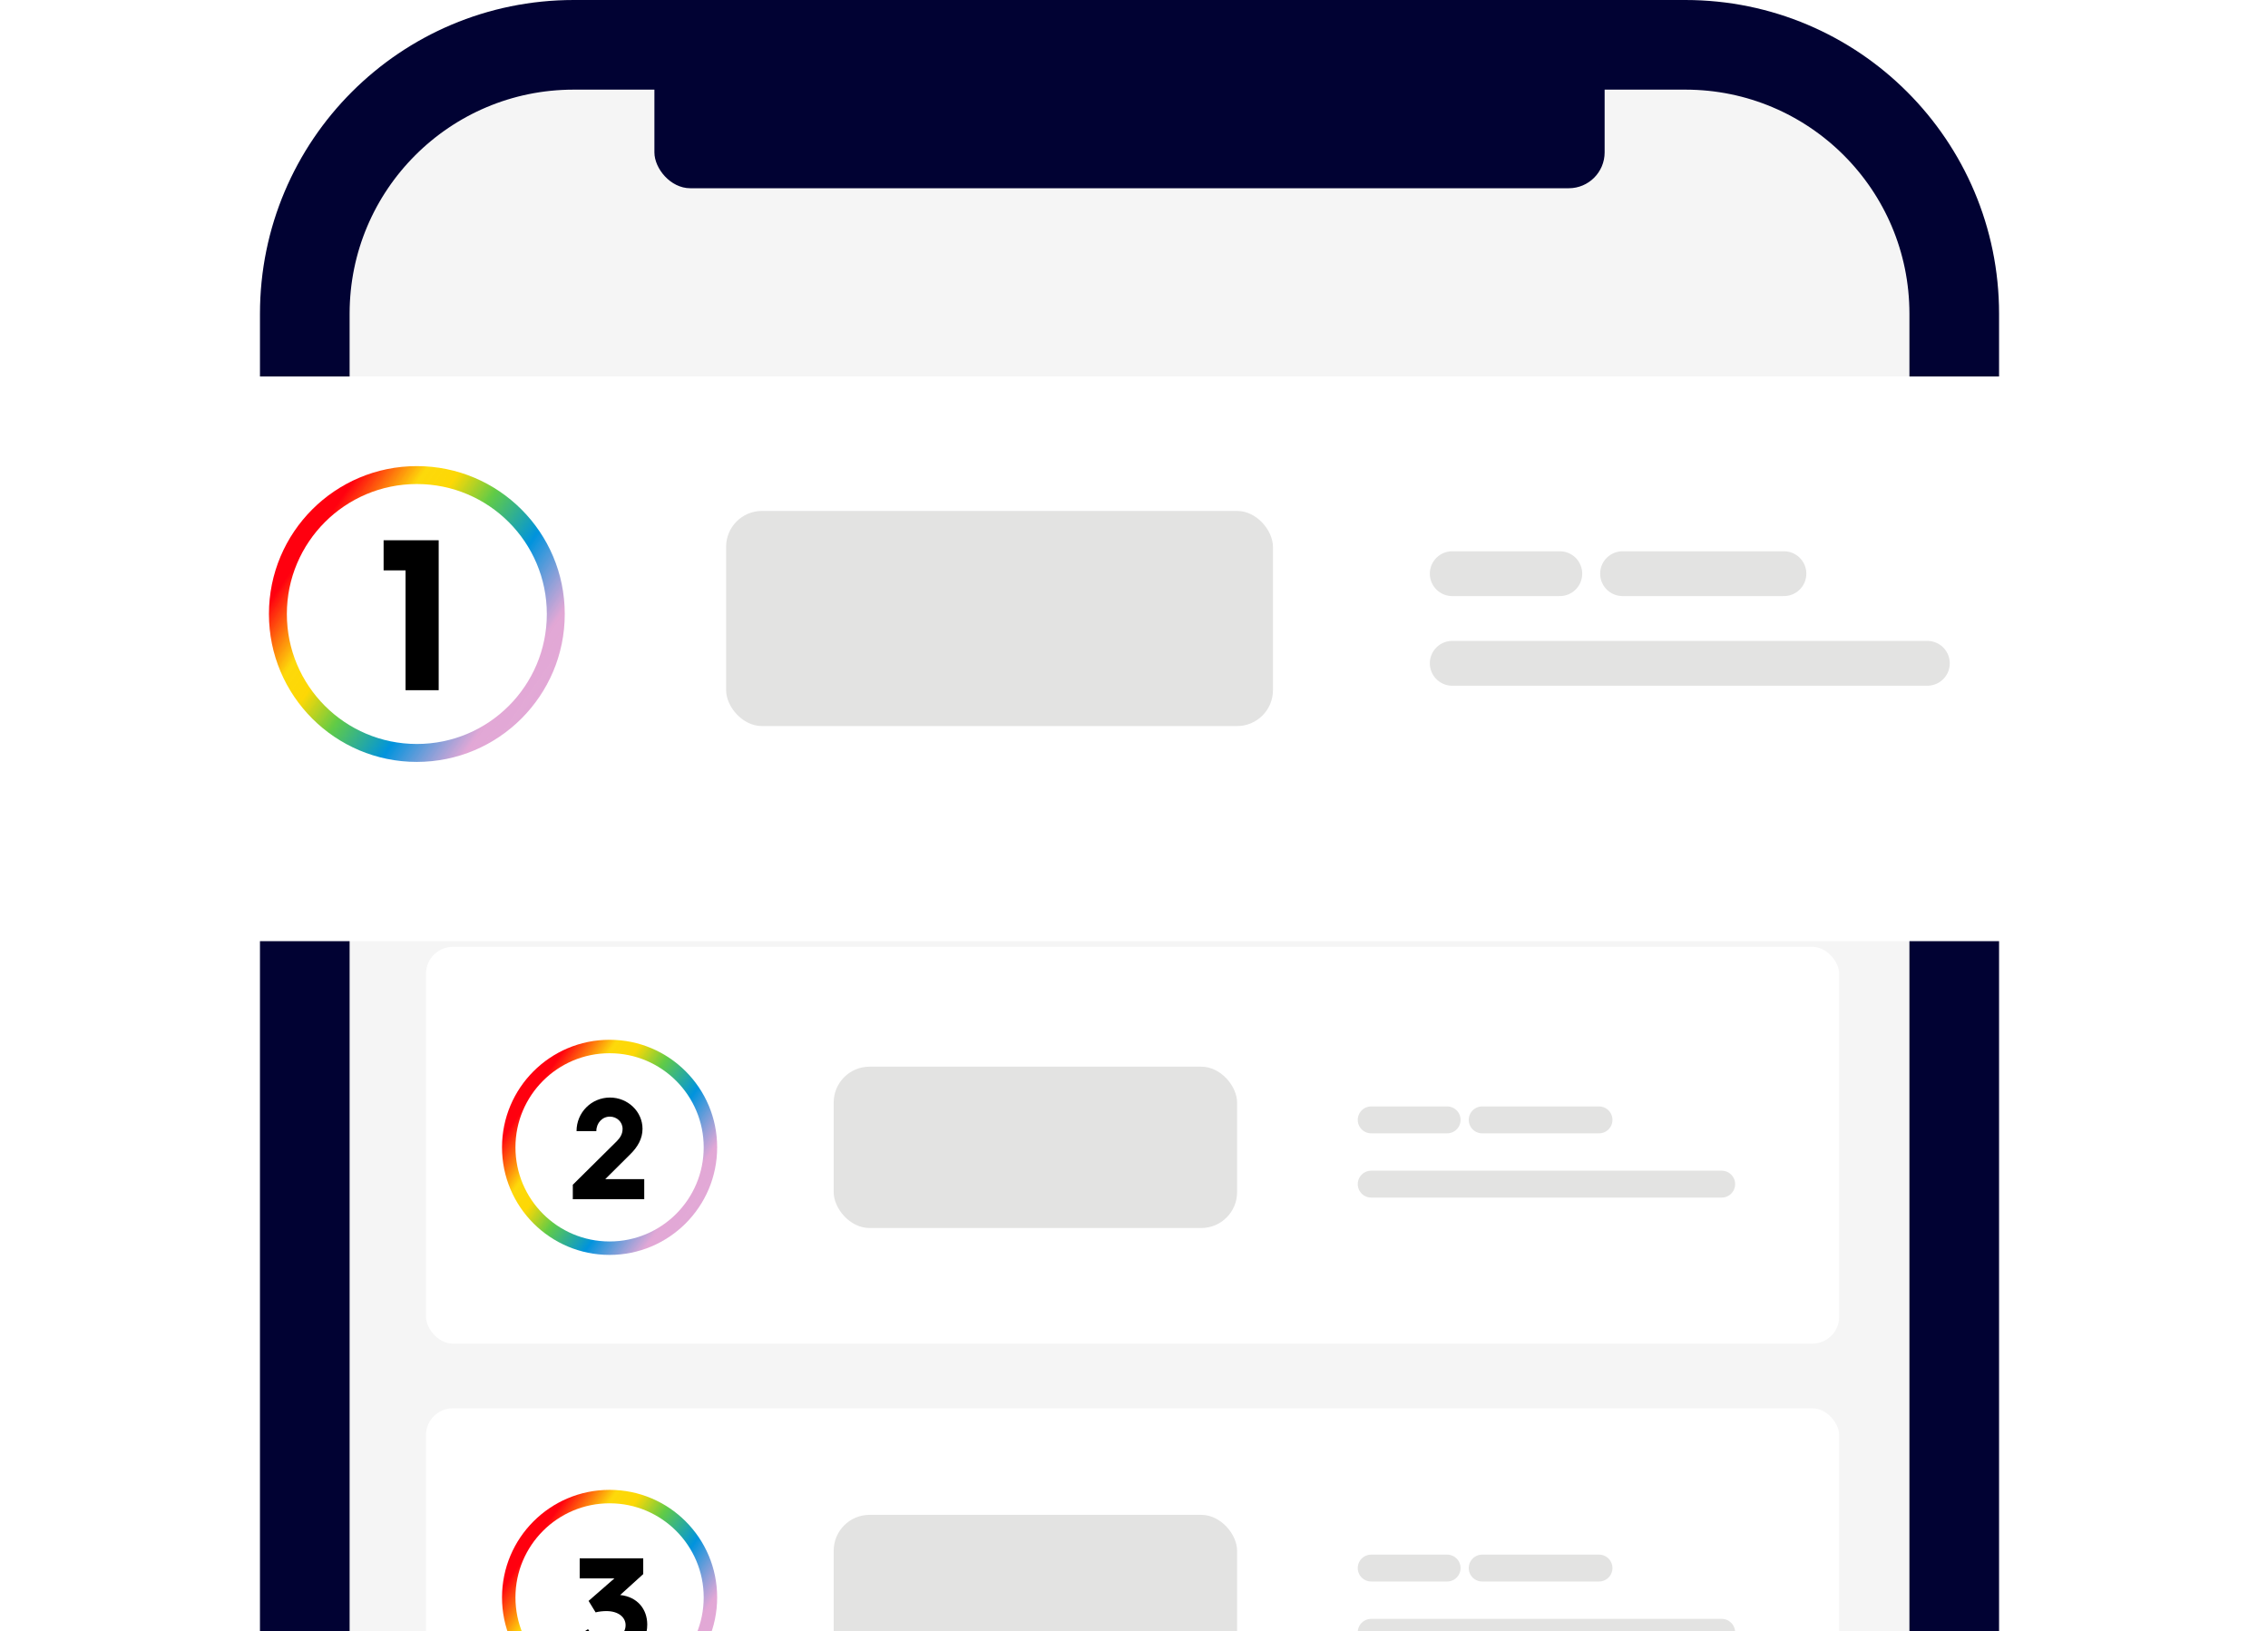 <svg xmlns="http://www.w3.org/2000/svg" width="253" height="182" viewBox="0 0 253 182" fill="none">
<defs xmlns="http://www.w3.org/2000/svg"><linearGradient id="grad0" x1="7%" y1="36%" x2="100%" y2="100%"><stop offset="0%" style="stop-color:#ff000f;stop-opacity:1"/><stop offset="16%" style="stop-color:#fdd700;stop-opacity:.96"/><stop offset="24.66%" style="stop-color:#fdd700;stop-opacity:.98"/><stop offset="37%" style="stop-color:#60cb47;stop-opacity:1"/><stop offset="54.33%" style="stop-color: rgb(0,147,221);stop-opacity:1"/><stop offset="74%" style="stop-color:#e0a2d3;stop-opacity:.94"/><stop offset="100%" style="stop-color: #e0a2d3;stop-opacity:.9"/></linearGradient></defs>
<path d="M34 35C34 18.431 47.431 5 64 5H188C204.569 5 218 18.431 218 35V255H34V35Z" fill="#F5F5F5" stroke="#010233" stroke-width="10"/>
<rect x="73" y="5" width="106" height="16" rx="4" fill="#010233"/>
<rect x="47.02" y="105.132" width="158.647" height="45.265" rx="3.5" fill="white" stroke="#F5F5F5"/>
<rect x="47.02" y="156.61" width="158.647" height="45.265" rx="3.5" fill="white" stroke="#F5F5F5"/>
<path d="M152.959 132.104H192.057" stroke="#E3E3E2" stroke-width="3" stroke-linecap="round"/>
<path d="M152.959 124.936H161.431" stroke="#E3E3E2" stroke-width="3" stroke-linecap="round"/>
<path d="M165.34 124.936H178.373" stroke="#E3E3E2" stroke-width="3" stroke-linecap="round"/>
<rect x="93" y="119" width="45" height="18" rx="4" fill="#E3E3E2"/>
<circle cx="68" cy="128" r="12" fill="url('#grad0')"/>
<circle cx="68" cy="128" r="10.5" fill="#FFF"/>
<circle cx="68" cy="178.211" r="12" fill="url('#grad0')"/><circle cx="68" cy="178.211" r="10.5" fill="#FFF"/>
<path d="M63.898 133.789H71.866V131.549H67.514L70.25 128.829C71.146 127.965 71.674 127.021 71.674 125.933C71.674 124.013 70.042 122.445 68.042 122.445C65.978 122.445 64.314 124.109 64.314 126.189H66.522C66.522 125.277 67.194 124.573 68.026 124.573C68.81 124.573 69.45 125.165 69.45 125.933C69.45 126.509 69.194 126.909 68.81 127.309L63.898 132.173V133.789Z" fill="black"/>
<path d="M63.674 182.984C64.426 184.296 65.962 185.16 67.85 185.16C70.538 185.16 72.202 183.432 72.202 181.24C72.202 179.528 71.114 178.152 69.194 177.944C69.194 177.944 69.194 177.944 69.178 177.944L71.754 175.608V173.848H64.666V176.088H68.538L65.658 178.6L66.442 179.88C66.794 179.784 67.258 179.736 67.642 179.736C68.986 179.736 69.786 180.424 69.786 181.304C69.786 182.296 68.906 182.92 67.802 182.92C66.794 182.92 66.026 182.52 65.594 181.752L63.674 182.984Z" fill="black"/>
<g filter="url(#filter0_d)">
<rect x="15" y="37" width="223" height="63" rx="4" fill="white"/>
</g>
<path d="M162 74H215" stroke="#E3E3E2" stroke-width="5" stroke-linecap="round"/>
<path d="M162 64H174" stroke="#E3E3E2" stroke-width="5" stroke-linecap="round"/>
<path d="M181 64H199" stroke="#E3E3E2" stroke-width="5" stroke-linecap="round"/>
<rect x="81" y="57" width="61" height="24" rx="4" fill="#E3E3E2"/>
<circle cx="46.5" cy="68.5" r="16.5" fill="url('#grad0')"/>
<circle cx="46.5" cy="68.5" r="14.5" fill="#FFF"/>
<path d="M45.24 77H48.936V60.272H42.792V63.632H45.24V77Z" fill="black"/>
<path d="M152.959 182.104H192.056" stroke="#E3E3E2" stroke-width="3" stroke-linecap="round"/>
<path d="M152.959 174.936H161.43" stroke="#E3E3E2" stroke-width="3" stroke-linecap="round"/>
<path d="M165.34 174.936H178.372" stroke="#E3E3E2" stroke-width="3" stroke-linecap="round"/>
<rect x="93" y="169" width="45" height="18" rx="4" fill="#E3E3E2"/>
<defs>
<filter id="filter0_d" x="0" y="27" width="253" height="93" filterUnits="userSpaceOnUse" color-interpolation-filters="sRGB">
<feFlood flood-opacity="0" result="BackgroundImageFix"/>
<feColorMatrix in="SourceAlpha" type="matrix" values="0 0 0 0 0 0 0 0 0 0 0 0 0 0 0 0 0 0 127 0"/>
<feOffset dy="5"/>
<feGaussianBlur stdDeviation="7.5"/>
<feColorMatrix type="matrix" values="0 0 0 0 0 0 0 0 0 0 0 0 0 0 0 0 0 0 0.25 0"/>
<feBlend mode="normal" in2="BackgroundImageFix" result="effect1_dropShadow"/>
<feBlend mode="normal" in="SourceGraphic" in2="effect1_dropShadow" result="shape"/>
</filter>
</defs>
</svg>